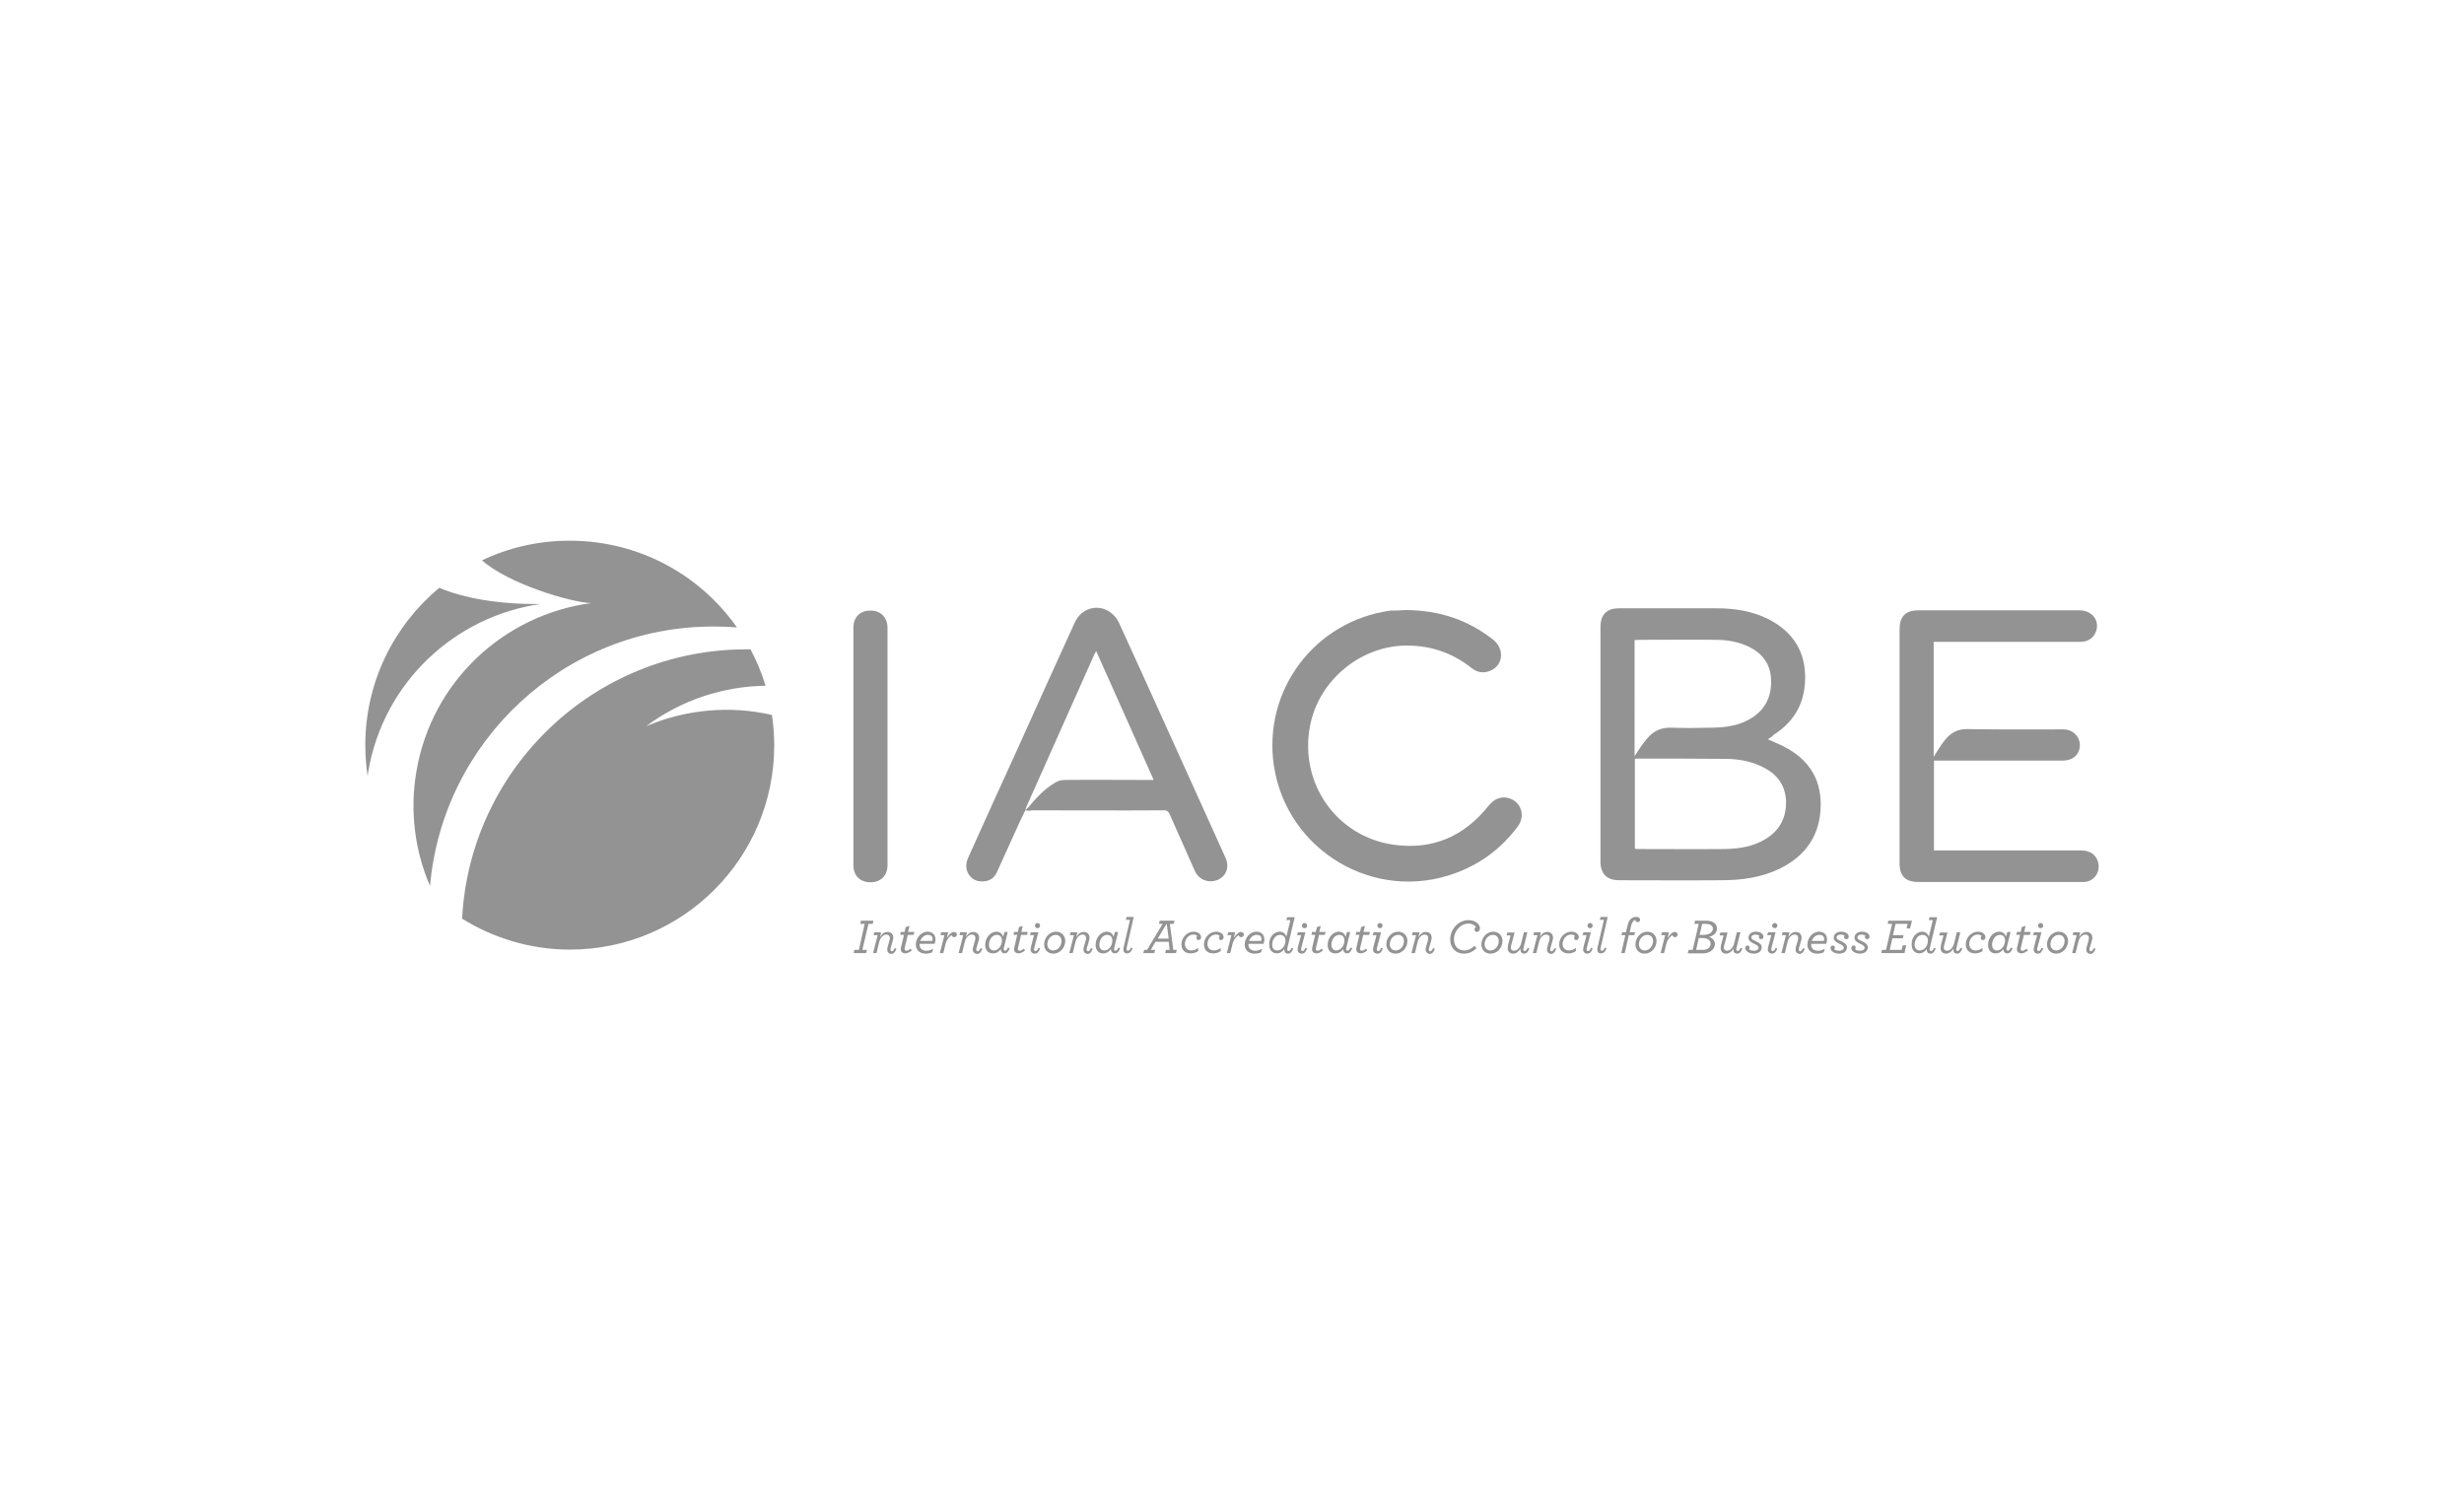 <?xml version="1.0" encoding="utf-8"?>
<!-- Generator: Adobe Illustrator 21.1.0, SVG Export Plug-In . SVG Version: 6.00 Build 0)  -->
<svg version="1.1" id="Layer_1" xmlns="http://www.w3.org/2000/svg" xmlns:xlink="http://www.w3.org/1999/xlink" x="0px" y="0px"
	 viewBox="0 0 852.6 519" style="enable-background:new 0 0 852.6 519;" xml:space="preserve">
<style type="text/css">
	.st0{clip-path:url(#SVGID_2_);fill:#939393;}
	.st1{fill:#939393;}
	.st2{clip-path:url(#SVGID_4_);fill:#939393;}
	.st3{clip-path:url(#SVGID_6_);fill:#939393;}
	.st4{clip-path:url(#SVGID_8_);fill:#939393;}
</style>
<g id="Layer_2">
</g>
<g>
	<defs>
		<rect id="SVGID_1_" x="126.4" y="187.1" width="599.8" height="142.9"/>
	</defs>
	<clipPath id="SVGID_2_">
		<use xlink:href="#SVGID_1_"  style="overflow:visible;"/>
	</clipPath>
	<path class="st0" d="M565.7,261.5c1.4-2.1,2.7-4.2,4.3-6c2.1-2.5,4.8-3.8,8.2-3.7c4.8,0.2,9.7,0.1,14.5,0c4.9-0.1,9.6-0.8,13.8-3.6
		c4.8-3.2,6.7-8,6.3-13.6c-0.4-5.6-3.7-9.2-8.8-11.3c-3.3-1.4-6.9-1.9-10.4-1.9c-8.8-0.1-17.7,0-26.5,0c-0.5,0-0.9,0.1-1.5,0.1
		V261.5z M565.7,293.7c0.4,0,0.7,0.1,1,0.1c10.1,0,20.2,0.1,30.3,0c5-0.1,10-0.9,14.3-3.7c4.8-3.1,6.9-7.5,6.7-13.1
		c-0.3-5.4-3.1-9.1-7.9-11.5c-4.1-2.1-8.6-2.9-13.1-2.9c-10.2-0.1-20.4-0.1-30.6-0.1c-0.2,0-0.5,0.1-0.7,0.1V293.7z M611.7,255.8
		c1.7,0.8,3.2,1.4,4.7,2.1c8.7,4.2,13.7,10.8,13.6,20.7c-0.1,10.2-5,17.5-14.2,22c-6.4,3.1-13.2,4-20.2,4c-11.8,0.1-23.5,0-35.3,0
		c-4.3,0-6.5-2.2-6.5-6.5c0-27,0-54.1,0-81.1c0-4.3,2.1-6.5,6.4-6.5c11.2,0,22.5,0,33.7,0c6.2,0,12.3,0.9,17.9,3.7
		c7.9,4,12.5,10.3,12.8,19.2c0.3,9-3.2,16-10.9,20.9C613.3,254.9,612.5,255.3,611.7,255.8"/>
	<path class="st0" d="M669.1,222.1v39.5l0.2,0.1c0.2-0.5,0.5-1,0.8-1.4c1-1.6,2-3.2,3.2-4.6c2-2.3,4.3-3.5,7.6-3.4
		c11.1,0.2,22.1,0.1,33.2,0.1c2.6,0,4.7,1.7,5.4,4c0.6,2.4-0.3,5-2.6,6.1c-0.9,0.5-2.1,0.7-3.2,0.7c-14.2,0-28.3,0-42.5,0h-2v31.1
		h1.9c16.3,0,32.7,0,49,0c3,0,5,1.3,5.8,3.8c1.1,3.4-1.1,6.9-4.7,7.1c-0.5,0-1,0-1.4,0c-18.7,0-37.4,0-56,0c-4.4,0-6.5-2-6.5-6.4
		c0-27,0-54.1,0-81.1c0-4.4,2.1-6.5,6.5-6.5c18.6,0,37.1,0,55.7,0c4.3,0,7.1,3.4,5.8,7.2c-0.8,2.3-2.7,3.7-5.4,3.7
		c-8.7,0-17.4,0-26.2,0h-22.5H669.1z"/>
	<path class="st0" d="M354.8,280.4c-1,2-2,4-2.9,6.1c-2.3,5.1-4.6,10.2-6.9,15.2c-0.9,2.1-2.5,3.2-4.8,3.3c-2.2,0.1-4-0.7-5.1-2.6
		c-1.1-1.9-0.9-3.8,0-5.8c5.5-12.2,11-24.4,16.6-36.6c6.7-14.9,13.4-29.7,20.2-44.6c2.2-4.8,7.6-6.5,11.9-3.8
		c1.4,0.9,2.6,2.3,3.3,3.7c12.4,27.1,24.6,54.3,36.9,81.4c1.5,3.2,0.4,6.4-2.5,7.7c-3.2,1.4-6.7,0.1-8.1-3.1
		c-2.9-6.5-5.7-12.9-8.6-19.4c-0.5-1.1-1-1.6-2.3-1.5c-15.2,0.1-30.3,0-45.5,0C356.1,280.7,355.4,280.5,354.8,280.4
		c0.3-0.4,0.7-0.7,1.1-1.1c2.7-3.3,5.6-6.4,9.4-8.6c0.9-0.5,2.1-0.8,3.1-0.8c9.6-0.1,19.3,0,28.9,0h1.9c-6.7-15-13.2-29.7-19.9-44.6
		c-0.3,0.6-0.5,1-0.7,1.3c-7.8,17.5-15.6,35-23.4,52.5C355,279.5,354.9,280,354.8,280.4"/>
	<path class="st0" d="M486.5,211.1c11.8,0.1,21.5,3.5,30.1,10.2c4.1,3.2,3.6,8.9-0.9,10.8c-2.4,1-4.6,0.6-6.6-1
		c-6.8-5.4-14.6-7.9-23.3-7.7c-15.6,0.5-29.6,12.4-32.5,27.8c-3.8,19.7,9.1,38.3,28.9,41.1c13.4,1.9,24.4-2.8,32.9-13.5
		c2.1-2.6,4.8-3.5,7.6-2.4c3.9,1.6,5.1,6.2,2.4,9.7c-5.5,7.4-12.7,12.8-21.4,16c-27.9,10.4-58.4-7.6-62.9-37.1
		c-3.9-26.1,14.1-50.1,40.3-53.7C483.2,211.3,485.3,211.2,486.5,211.1"/>
	<path class="st0" d="M307.1,258.4c0,13.6,0,27.2,0,40.9c0,3.7-2.3,6-5.9,6c-3.6,0-5.9-2.3-5.9-5.9c0-27.4,0-54.8,0-82.2
		c0-3.7,2.4-6,6-5.9c3.5,0,5.8,2.4,5.8,6C307.1,230.9,307.1,244.6,307.1,258.4"/>
	<path class="st0" d="M127.4,267.1c5.3-31.1,30.1-53.9,59.7-58.1c-14.2,0.2-26.7-2-35.1-5.6c-15.6,13-25.6,32.5-25.6,54.5
		c0,3.6,0.3,7.2,0.8,10.7C127.3,268.1,127.3,267.6,127.4,267.1"/>
	<path class="st0" d="M204.5,208.7c-29.9,4-55.1,26.9-60.4,58.2c-2.4,13.9-0.5,27.6,4.7,39.7c4.4-50.3,46.6-89.8,98-89.8
		c2.8,0,5.5,0.1,8.2,0.3c-12.8-18.2-33.9-30-57.9-30c-10.8,0-21.1,2.4-30.3,6.8C175.7,201.9,197.2,208.4,204.5,208.7"/>
	<path class="st0" d="M223.6,251.3c12.3-9.2,26.8-13.8,41.3-14c-1.3-4.4-3.1-8.6-5.2-12.6c-0.5,0-1,0-1.5,0
		c-52.6,0-95.6,41.3-98.3,93.2c10.8,6.7,23.6,10.7,37.3,10.7c39.1,0,70.7-31.7,70.7-70.7c0-3.6-0.3-7.1-0.8-10.5
		C252.7,244.1,237.4,245.4,223.6,251.3"/>
</g>
<polygon class="st1" points="297.9,318.6 297.7,319.7 299.2,319.7 297.2,328.7 295.6,328.7 295.4,329.8 299.7,329.8 300,328.7 
	298.4,328.7 300.5,319.7 302,319.7 302.2,318.6 "/>
<g>
	<defs>
		<rect id="SVGID_3_" x="126.4" y="187.1" width="599.8" height="142.9"/>
	</defs>
	<clipPath id="SVGID_4_">
		<use xlink:href="#SVGID_3_"  style="overflow:visible;"/>
	</clipPath>
	<path class="st2" d="M307,328.6c0-0.2,0.1-0.6,0.1-0.8l0.7-2.4c0.1-0.3,0.1-0.6,0.1-0.9c0-0.7-0.5-1.1-1.2-1.1
		c-1,0-2.1,0.9-2.5,2.7l-0.9,3.7h-1.2l1.6-6.2h-1.4l0.2-1h2.4l-0.4,1.7c0.6-1.1,1.5-1.8,2.6-1.8c1.2,0,2,0.8,2,2
		c0,0.3-0.1,0.7-0.2,1.1l-0.7,2.4c-0.1,0.2-0.1,0.5-0.1,0.6c0,0.3,0.2,0.6,0.5,0.6c0.3,0,0.6-0.3,1-1.1l0.6,0.2
		c-0.4,1.2-1,1.8-1.8,1.8C307.5,330,307,329.4,307,328.6"/>
	<path class="st2" d="M314.1,323.6l-1,4.2c-0.1,0.2-0.1,0.5-0.1,0.6c0,0.3,0.2,0.6,0.6,0.6c0.4,0,0.8-0.2,1.5-0.7l0.4,0.6
		c-0.9,0.7-1.6,1-2.3,1c-0.8,0-1.5-0.5-1.5-1.4c0-0.2,0-0.5,0.1-0.8l1-4.2h-1.3l0.2-1h1.3l0.4-1.7l1.3-0.4l-0.5,2.1h2.2l-0.3,1
		H314.1z"/>
	<path class="st2" d="M318.4,325.6h4.2c0.1-0.2,0.1-0.5,0.1-0.7c0-0.8-0.5-1.4-1.7-1.4C319.9,323.5,318.9,324.4,318.4,325.6
		 M318.2,326.6c0,0.1,0,0.2,0,0.4c0,1.3,1.1,2,2.3,2c0.8,0,1.5-0.2,2.4-0.7l-0.3,1.2c-0.8,0.4-1.4,0.5-2.4,0.5
		c-1.7,0-3.3-1.1-3.3-3.1c0-2.4,1.9-4.5,4-4.5c1.7,0,2.8,1,2.8,2.7c0,0.5-0.1,0.9-0.3,1.5H318.2z"/>
	<path class="st2" d="M326.8,323.6h-1.4l0.3-1h2.4l-0.5,2c0.9-1.4,1.7-2.1,2.5-2.1c0.6,0,1,0.4,1,0.9c0,0.5-0.4,0.9-0.9,0.9
		c-0.5,0-0.8-0.3-0.9-0.7c-0.6,0.3-1.7,1.4-2.1,3l-0.8,3.2h-1.2L326.8,323.6z"/>
	<path class="st2" d="M336.6,328.6c0-0.2,0.1-0.6,0.1-0.8l0.7-2.4c0.1-0.3,0.1-0.6,0.1-0.9c0-0.7-0.5-1.1-1.2-1.1
		c-1,0-2.1,0.9-2.5,2.7l-0.9,3.7h-1.2l1.6-6.2H332l0.2-1h2.4l-0.4,1.7c0.6-1.1,1.5-1.8,2.6-1.8c1.2,0,2,0.8,2,2
		c0,0.3-0.1,0.7-0.2,1.1l-0.7,2.4c-0.1,0.2-0.1,0.5-0.1,0.6c0,0.3,0.2,0.6,0.5,0.6c0.3,0,0.6-0.3,1-1.1l0.6,0.2
		c-0.4,1.2-1,1.8-1.8,1.8C337.2,330,336.6,329.4,336.6,328.6"/>
	<path class="st2" d="M346.7,325.5c0-1.2-0.6-2-1.8-2c-1.6,0-2.7,1.7-2.7,3.4c0,1.2,0.6,2,1.7,2
		C345.5,328.9,346.7,327.1,346.7,325.5 M340.9,327c0-2.5,1.8-4.6,3.9-4.6c1.2,0,2.1,0.8,2.3,1.8l0.5-1.7h1.1l-1.3,5.3
		c-0.1,0.3-0.1,0.6-0.1,0.7c0,0.3,0.2,0.5,0.5,0.5c0.3,0,0.6-0.3,1-1.1l0.6,0.2c-0.4,1.2-1,1.8-1.8,1.8c-0.8,0-1.3-0.6-1.3-1.3v-0.2
		c-0.6,0.9-1.5,1.5-2.6,1.5C342,330,340.9,328.8,340.9,327"/>
	<path class="st2" d="M353.3,323.6l-1,4.2c-0.1,0.2-0.1,0.5-0.1,0.6c0,0.3,0.2,0.6,0.6,0.6c0.4,0,0.8-0.2,1.5-0.7l0.4,0.6
		c-0.9,0.7-1.6,1-2.3,1c-0.8,0-1.5-0.5-1.5-1.4c0-0.2,0-0.5,0.1-0.8l1-4.2h-1.3l0.2-1h1.3l0.4-1.7l1.3-0.4l-0.5,2.1h2.2l-0.2,1
		H353.3z"/>
	<path class="st2" d="M358.1,320.3c0-0.5,0.4-0.9,0.9-0.9c0.5,0,0.9,0.4,0.9,0.9c0,0.5-0.4,0.9-0.9,0.9
		C358.5,321.2,358.1,320.8,358.1,320.3 M356.6,328.6c0-0.2,0.1-0.5,0.1-0.8l1.1-4.2h-1.4l0.3-1h2.6l-1.4,5.3
		c-0.1,0.3-0.1,0.6-0.1,0.7c0,0.3,0.2,0.5,0.5,0.5c0.4,0,0.7-0.3,1-1.1l0.6,0.2c-0.4,1.2-1,1.8-1.8,1.8
		C357.2,330,356.6,329.4,356.6,328.6"/>
	<path class="st2" d="M367.3,325.6c0-1.3-0.9-2.1-2-2.1c-1.6,0-2.9,1.5-2.9,3.3c0,1.3,0.9,2.1,2,2.1
		C366.1,328.9,367.3,327.4,367.3,325.6 M361.3,326.8c0-2.3,1.8-4.4,4.1-4.4c2,0,3.2,1.5,3.2,3.2c0,2.3-1.8,4.4-4.1,4.4
		C362.4,330,361.3,328.5,361.3,326.8"/>
	<path class="st2" d="M374.9,328.6c0-0.2,0.1-0.6,0.1-0.8l0.7-2.4c0.1-0.3,0.1-0.6,0.1-0.9c0-0.7-0.5-1.1-1.2-1.1
		c-1,0-2.1,0.9-2.5,2.7l-0.9,3.7H370l1.6-6.2h-1.4l0.2-1h2.4l-0.4,1.7c0.6-1.1,1.5-1.8,2.6-1.8c1.2,0,2,0.8,2,2
		c0,0.3-0.1,0.7-0.2,1.1l-0.7,2.4c-0.1,0.2-0.1,0.5-0.1,0.6c0,0.3,0.2,0.6,0.5,0.6c0.3,0,0.6-0.3,1-1.1l0.6,0.2
		c-0.4,1.2-1,1.8-1.8,1.8C375.4,330,374.9,329.4,374.9,328.6"/>
	<path class="st2" d="M384.9,325.5c0-1.2-0.6-2-1.8-2c-1.6,0-2.7,1.7-2.7,3.4c0,1.2,0.6,2,1.7,2
		C383.8,328.9,384.9,327.1,384.9,325.5 M379.1,327c0-2.5,1.8-4.6,3.9-4.6c1.2,0,2.1,0.8,2.3,1.8l0.5-1.7h1.1l-1.3,5.3
		c-0.1,0.3-0.1,0.6-0.1,0.7c0,0.3,0.2,0.5,0.5,0.5c0.3,0,0.6-0.3,1-1.1l0.6,0.2c-0.4,1.2-1,1.8-1.8,1.8c-0.8,0-1.4-0.6-1.4-1.3v-0.2
		c-0.6,0.9-1.5,1.5-2.6,1.5C380.2,330,379.1,328.8,379.1,327"/>
	<path class="st2" d="M388.7,328.6c0-0.2,0.1-0.5,0.1-0.8l2.2-9.5h-1.4l0.2-1h2.5l-2.4,10.5c0,0.3-0.1,0.6-0.1,0.7
		c0,0.3,0.2,0.5,0.5,0.5c0.4,0,0.7-0.3,1-1.1l0.6,0.2c-0.4,1.2-1,1.8-1.9,1.8C389.3,330,388.7,329.4,388.7,328.6"/>
</g>
<path class="st1" d="M403.7,319.6l0.7,5.2h-3.8L403.7,319.6z M401.3,318.6l-0.3,1.1h1.3l-5.4,9h-1l-0.3,1.1h3.8l0.3-1.1h-1.5
	l1.6-2.8h4.6l0.3,2.8h-1.3l-0.2,1.1h3.7l0.3-1.1h-1.2l-1.2-9h1.3l0.3-1.1H401.3z"/>
<g>
	<defs>
		<rect id="SVGID_5_" x="126.4" y="187.1" width="599.8" height="142.9"/>
	</defs>
	<clipPath id="SVGID_6_">
		<use xlink:href="#SVGID_5_"  style="overflow:visible;"/>
	</clipPath>
	<path class="st3" d="M408.8,326.8c0-2.3,1.9-4.4,4.2-4.4c1.7,0,2.6,1,2.6,1.9c0,0.6-0.4,1-0.9,1c-0.4,0-0.7-0.2-0.7-0.8
		c0-0.2,0.1-0.5,0.3-0.6c-0.3-0.3-0.7-0.5-1.4-0.5c-1.5,0-2.9,1.4-2.9,3.3c0,1.3,0.9,2.2,2.2,2.2c0.8,0,1.7-0.3,2.4-0.9l0,1.1
		c-0.7,0.5-1.6,0.8-2.5,0.8C410.2,330,408.8,328.8,408.8,326.8"/>
	<path class="st3" d="M416.6,326.8c0-2.3,1.9-4.4,4.2-4.4c1.7,0,2.6,1,2.6,1.9c0,0.6-0.4,1-0.9,1c-0.4,0-0.7-0.2-0.7-0.8
		c0-0.2,0.1-0.5,0.3-0.6c-0.3-0.3-0.7-0.5-1.4-0.5c-1.5,0-2.9,1.4-2.9,3.3c0,1.3,0.9,2.2,2.2,2.2c0.8,0,1.7-0.3,2.4-0.9l0,1.1
		c-0.7,0.5-1.6,0.8-2.5,0.8C418,330,416.6,328.8,416.6,326.8"/>
	<path class="st3" d="M426.1,323.6h-1.4l0.3-1h2.4l-0.5,2c0.9-1.4,1.8-2.1,2.5-2.1c0.6,0,1,0.4,1,0.9c0,0.5-0.4,0.9-0.9,0.9
		c-0.5,0-0.8-0.3-0.9-0.7c-0.6,0.3-1.7,1.4-2.1,3l-0.8,3.2h-1.2L426.1,323.6z"/>
	<path class="st3" d="M432.2,325.6h4.2c0.1-0.2,0.1-0.5,0.1-0.7c0-0.8-0.5-1.4-1.7-1.4C433.6,323.5,432.6,324.4,432.2,325.6
		 M432,326.6c0,0.1,0,0.2,0,0.4c0,1.3,1.1,2,2.3,2c0.8,0,1.5-0.2,2.4-0.7l-0.3,1.2c-0.8,0.4-1.4,0.5-2.4,0.5c-1.7,0-3.3-1.1-3.3-3.1
		c0-2.4,1.9-4.5,4-4.5c1.7,0,2.8,1,2.8,2.7c0,0.5-0.1,0.9-0.3,1.5H432z"/>
	<path class="st3" d="M444.8,325.5c0-1.2-0.7-2-1.9-2c-1.6,0-2.7,1.7-2.7,3.4c0,1.2,0.6,2,1.8,2
		C443.6,328.9,444.8,327.2,444.8,325.5 M442.8,322.4c1.2,0,2.1,0.8,2.3,1.8l1.4-5.8h-1.4l0.3-1h2.6l-2.5,10.5
		c-0.1,0.3-0.1,0.6-0.1,0.7c0,0.3,0.2,0.5,0.5,0.5c0.3,0,0.7-0.3,1-1.1l0.6,0.2c-0.4,1.2-1,1.8-1.8,1.8c-0.8,0-1.3-0.5-1.3-1.4
		c0-0.1,0-0.1,0-0.2c-0.6,0.9-1.5,1.5-2.6,1.5c-1.5,0-2.6-1.1-2.6-3C439,324.5,440.7,322.4,442.8,322.4"/>
	<path class="st3" d="M450.5,320.3c0-0.5,0.4-0.9,0.9-0.9c0.5,0,0.9,0.4,0.9,0.9c0,0.5-0.4,0.9-0.9,0.9
		C450.8,321.2,450.5,320.8,450.5,320.3 M449,328.6c0-0.2,0.1-0.5,0.1-0.8l1.1-4.2h-1.4l0.3-1h2.6l-1.4,5.3c-0.1,0.3-0.1,0.6-0.1,0.7
		c0,0.3,0.2,0.5,0.5,0.5c0.4,0,0.7-0.3,1-1.1l0.6,0.2c-0.4,1.2-1,1.8-1.8,1.8C449.5,330,449,329.4,449,328.6"/>
	<path class="st3" d="M456.4,323.6l-1,4.2c-0.1,0.2-0.1,0.5-0.1,0.6c0,0.3,0.2,0.6,0.6,0.6c0.4,0,0.8-0.2,1.5-0.7l0.4,0.6
		c-0.9,0.7-1.6,1-2.3,1c-0.8,0-1.5-0.5-1.5-1.4c0-0.2,0-0.5,0.1-0.8l1-4.2h-1.3l0.2-1h1.3l0.4-1.7l1.3-0.4l-0.5,2.1h2.2l-0.3,1
		H456.4z"/>
	<path class="st3" d="M465.2,325.5c0-1.2-0.6-2-1.8-2c-1.6,0-2.7,1.7-2.7,3.4c0,1.2,0.6,2,1.7,2C464,328.9,465.2,327.1,465.2,325.5
		 M459.4,327c0-2.5,1.8-4.6,3.9-4.6c1.2,0,2.1,0.8,2.3,1.8l0.5-1.7h1.1l-1.3,5.3c-0.1,0.3-0.1,0.6-0.1,0.7c0,0.3,0.2,0.5,0.5,0.5
		c0.3,0,0.6-0.3,1-1.1l0.6,0.2c-0.4,1.2-1,1.8-1.8,1.8c-0.8,0-1.3-0.6-1.3-1.3v-0.2c-0.6,0.9-1.5,1.5-2.6,1.5
		C460.4,330,459.4,328.8,459.4,327"/>
	<path class="st3" d="M471.7,323.6l-1,4.2c-0.1,0.2-0.1,0.5-0.1,0.6c0,0.3,0.2,0.6,0.6,0.6c0.4,0,0.8-0.2,1.5-0.7l0.4,0.6
		c-0.9,0.7-1.6,1-2.3,1c-0.8,0-1.5-0.5-1.5-1.4c0-0.2,0-0.5,0.1-0.8l1-4.2h-1.3l0.2-1h1.3l0.4-1.7l1.3-0.4l-0.5,2.1h2.2l-0.2,1
		H471.7z"/>
	<path class="st3" d="M476.6,320.3c0-0.5,0.4-0.9,0.9-0.9c0.5,0,0.9,0.4,0.9,0.9c0,0.5-0.4,0.9-0.9,0.9
		C477,321.2,476.6,320.8,476.6,320.3 M475.1,328.6c0-0.2,0.1-0.5,0.1-0.8l1.1-4.2H475l0.3-1h2.6l-1.4,5.3c-0.1,0.3-0.1,0.6-0.1,0.7
		c0,0.3,0.2,0.5,0.5,0.5c0.4,0,0.7-0.3,1-1.1l0.6,0.2c-0.4,1.2-1,1.8-1.8,1.8C475.6,330,475.1,329.4,475.1,328.6"/>
	<path class="st3" d="M485.8,325.6c0-1.3-0.9-2.1-2-2.1c-1.6,0-2.9,1.5-2.9,3.3c0,1.3,0.9,2.1,2,2.1
		C484.6,328.9,485.8,327.4,485.8,325.6 M479.7,326.8c0-2.3,1.8-4.4,4.1-4.4c2,0,3.2,1.5,3.2,3.2c0,2.3-1.8,4.4-4.1,4.4
		C480.9,330,479.7,328.5,479.7,326.8"/>
	<path class="st3" d="M493.3,328.6c0-0.2,0.1-0.6,0.1-0.8l0.7-2.4c0.1-0.3,0.1-0.6,0.1-0.9c0-0.7-0.5-1.1-1.2-1.1
		c-1,0-2.1,0.9-2.5,2.7l-0.9,3.7h-1.2l1.6-6.2h-1.4l0.2-1h2.4l-0.4,1.7c0.6-1.1,1.5-1.8,2.6-1.8c1.2,0,2,0.8,2,2
		c0,0.3-0.1,0.7-0.2,1.1l-0.7,2.4c-0.1,0.2-0.1,0.5-0.1,0.6c0,0.3,0.2,0.6,0.5,0.6c0.3,0,0.6-0.3,1-1.1l0.6,0.2
		c-0.4,1.2-1,1.8-1.8,1.8C493.9,330,493.3,329.4,493.3,328.6"/>
	<path class="st3" d="M501.8,325.1c0-3.6,2.9-6.7,6.3-6.7c2.6,0,4,1.6,4,2.8c0,0.8-0.5,1.3-1,1.3s-0.9-0.4-0.9-0.9
		c0-0.3,0.2-0.6,0.5-0.8c-0.2-0.5-1.1-1.2-2.6-1.2c-2.9,0-5,2.8-5,5.4c0,2.5,1.5,3.9,3.6,3.9c1.3,0,2.5-0.6,3.5-1.6l0.7,0.8
		c-1.3,1.3-2.7,1.9-4.4,1.9C504,330,501.8,328.2,501.8,325.1"/>
	<path class="st3" d="M518.6,325.6c0-1.3-0.9-2.1-2-2.1c-1.6,0-2.9,1.5-2.9,3.3c0,1.3,0.9,2.1,2,2.1
		C517.4,328.9,518.6,327.4,518.6,325.6 M512.6,326.8c0-2.3,1.8-4.4,4.1-4.4c2,0,3.2,1.5,3.2,3.2c0,2.3-1.8,4.4-4.1,4.4
		C513.7,330,512.6,328.5,512.6,326.8"/>
	<path class="st3" d="M524.1,322.6l-1.2,4.6c-0.1,0.2-0.1,0.5-0.1,0.8c0,0.6,0.4,1,1.1,1c1,0,2.1-1,2.5-2.7l0.9-3.7h1.2l-1.3,5.3
		c-0.1,0.3-0.1,0.6-0.1,0.7c0,0.3,0.2,0.5,0.5,0.5c0.3,0,0.6-0.3,1-1.1l0.6,0.2c-0.4,1.2-1,1.8-1.8,1.8s-1.3-0.5-1.3-1.4
		c0-0.1,0-0.2,0-0.3c-0.6,1-1.5,1.7-2.5,1.7c-1.1,0-1.9-0.7-1.9-1.8c0-0.4,0.1-0.7,0.1-1.1l0.9-3.4h-1.4l0.3-1H524.1z"/>
	<path class="st3" d="M535.3,328.6c0-0.2,0.1-0.6,0.1-0.8l0.7-2.4c0.1-0.3,0.1-0.6,0.1-0.9c0-0.7-0.5-1.1-1.2-1.1
		c-1,0-2.1,0.9-2.5,2.7l-0.9,3.7h-1.2l1.6-6.2h-1.4l0.2-1h2.4l-0.4,1.7c0.6-1.1,1.5-1.8,2.6-1.8c1.2,0,2,0.8,2,2
		c0,0.3-0.1,0.7-0.2,1.1l-0.7,2.4c-0.1,0.2-0.1,0.5-0.1,0.6c0,0.3,0.2,0.6,0.5,0.6c0.3,0,0.6-0.3,1-1.1l0.6,0.2
		c-0.4,1.2-1,1.8-1.8,1.8C535.8,330,535.3,329.4,535.3,328.6"/>
	<path class="st3" d="M539.5,326.8c0-2.3,1.9-4.4,4.2-4.4c1.7,0,2.6,1,2.6,1.9c0,0.6-0.4,1-0.9,1c-0.4,0-0.7-0.2-0.7-0.8
		c0-0.2,0.1-0.5,0.3-0.6c-0.3-0.3-0.7-0.5-1.4-0.5c-1.5,0-2.9,1.4-2.9,3.3c0,1.3,0.9,2.2,2.2,2.2c0.8,0,1.7-0.3,2.4-0.9l0,1.1
		c-0.7,0.5-1.6,0.8-2.5,0.8C541,330,539.5,328.8,539.5,326.8"/>
	<path class="st3" d="M549.3,320.3c0-0.5,0.4-0.9,0.9-0.9c0.5,0,0.9,0.4,0.9,0.9c0,0.5-0.4,0.9-0.9,0.9
		C549.7,321.2,549.3,320.8,549.3,320.3 M547.8,328.6c0-0.2,0.1-0.5,0.1-0.8l1.1-4.2h-1.4l0.3-1h2.6l-1.4,5.3
		c-0.1,0.3-0.1,0.6-0.1,0.7c0,0.3,0.2,0.5,0.5,0.5c0.4,0,0.7-0.3,1-1.1l0.6,0.2c-0.4,1.2-1,1.8-1.8,1.8
		C548.4,330,547.8,329.4,547.8,328.6"/>
	<path class="st3" d="M552.7,328.6c0-0.2,0.1-0.5,0.1-0.8l2.2-9.5h-1.4l0.2-1h2.5l-2.4,10.5c0,0.3-0.1,0.6-0.1,0.7
		c0,0.3,0.2,0.5,0.5,0.5c0.4,0,0.7-0.3,1-1.1l0.6,0.2c-0.4,1.2-1,1.8-1.9,1.8C553.2,330,552.7,329.4,552.7,328.6"/>
	<path class="st3" d="M562.4,323.6h-1.3l0.2-1h1.3l0.6-2.4c0.2-1,0.6-1.7,1.1-2.2c0.5-0.5,1.1-0.7,1.9-0.7c0.9,0,1.3,0.4,1.3,1
		c0,0.5-0.4,0.8-0.8,0.8c-0.5,0-0.8-0.3-0.8-0.8c-0.3,0.1-0.5,0.2-0.7,0.4c-0.3,0.3-0.6,0.9-0.8,1.7l-0.5,2.2h1.9l-0.3,1h-1.9
		l-1.4,6.2H561L562.4,323.6z"/>
	<path class="st3" d="M572,325.6c0-1.3-0.9-2.1-2-2.1c-1.6,0-2.9,1.5-2.9,3.3c0,1.3,0.9,2.1,2,2.1C570.7,328.9,572,327.4,572,325.6
		 M565.9,326.8c0-2.3,1.8-4.4,4.1-4.4c2,0,3.2,1.5,3.2,3.2c0,2.3-1.8,4.4-4.1,4.4C567.1,330,565.9,328.5,565.9,326.8"/>
	<path class="st3" d="M576.2,323.6h-1.4l0.3-1h2.4l-0.5,2c0.9-1.4,1.7-2.1,2.5-2.1c0.6,0,1,0.4,1,0.9c0,0.5-0.4,0.9-0.9,0.9
		c-0.5,0-0.8-0.3-0.9-0.7c-0.6,0.3-1.7,1.4-2.1,3l-0.8,3.2h-1.2L576.2,323.6z"/>
	<path class="st3" d="M589.4,323.5c2,0,3.3-0.8,3.3-2.2c0-0.6-0.3-1-0.9-1.3c-0.4-0.2-0.9-0.3-1.6-0.3H589l-0.9,3.8H589.4z
		 M588.9,328.7c0.4,0,0.8,0,1.2-0.1c0.6-0.1,1-0.4,1.3-0.7c0.4-0.4,0.5-0.8,0.5-1.4c0-1.1-0.9-1.9-2.8-1.9h-1.3l-0.9,4.1H588.9z
		 M584.3,328.7h1.4l2.1-9h-1.5l0.2-1.1h4c0.9,0,1.7,0.2,2.3,0.5c0.8,0.5,1.3,1.2,1.3,2.2c0,1.5-1.2,2.6-2.8,2.9
		c1.1,0.3,2.1,1.2,2.1,2.4c0,0.9-0.4,1.7-1,2.2c-0.5,0.5-1.2,0.8-2,1c-0.5,0.1-1,0.1-1.5,0.1H584L584.3,328.7z"/>
	<path class="st3" d="M597.8,322.6l-1.2,4.6c-0.1,0.2-0.1,0.5-0.1,0.8c0,0.6,0.4,1,1.1,1c1,0,2.1-1,2.5-2.7l0.9-3.7h1.2l-1.3,5.3
		c-0.1,0.3-0.1,0.6-0.1,0.7c0,0.3,0.2,0.5,0.5,0.5c0.3,0,0.6-0.3,1-1.1l0.6,0.2c-0.4,1.2-1,1.8-1.8,1.8s-1.3-0.5-1.3-1.4
		c0-0.1,0-0.2,0-0.3c-0.6,1-1.5,1.7-2.5,1.7c-1.1,0-1.9-0.7-1.9-1.8c0-0.4,0.1-0.7,0.1-1.1l0.9-3.4H595l0.3-1H597.8z"/>
	<path class="st3" d="M604.3,329c-0.3-0.3-0.4-0.6-0.4-0.9c0-0.5,0.3-0.9,0.8-0.9s0.7,0.3,0.7,0.7c0,0.2-0.1,0.4-0.2,0.6
		c0.1,0.1,0.1,0.1,0.3,0.2c0.3,0.2,0.9,0.3,1.5,0.3c0.8,0,1.5-0.4,1.5-1c0-0.7-0.7-1-1.5-1.4c-1-0.5-2-1-2-2.1c0-1.2,1-2.1,2.6-2.1
		c0.9,0,1.8,0.3,2.2,0.8c0.3,0.3,0.4,0.6,0.4,0.9c0,0.5-0.3,0.9-0.8,0.9c-0.4,0-0.8-0.3-0.8-0.7c0-0.2,0.1-0.3,0.2-0.5
		c-0.1,0-0.1-0.1-0.3-0.2c-0.2-0.1-0.7-0.2-1.1-0.2c-0.8,0-1.4,0.4-1.4,1c0,0.6,0.7,0.9,1.6,1.3c1,0.5,2,1,2,2.1
		c0,1.4-1.2,2.2-2.7,2.2C605.8,330,604.8,329.6,604.3,329"/>
	<path class="st3" d="M613.2,320.3c0-0.5,0.4-0.9,0.9-0.9c0.5,0,0.9,0.4,0.9,0.9c0,0.5-0.4,0.9-0.9,0.9
		C613.6,321.2,613.2,320.8,613.2,320.3 M611.7,328.6c0-0.2,0.1-0.5,0.1-0.8l1.1-4.2h-1.4l0.3-1h2.6l-1.4,5.3
		c-0.1,0.3-0.1,0.6-0.1,0.7c0,0.3,0.2,0.5,0.5,0.5c0.4,0,0.7-0.3,1-1.1l0.6,0.2c-0.4,1.2-1,1.8-1.8,1.8
		C612.3,330,611.7,329.4,611.7,328.6"/>
	<path class="st3" d="M621.3,328.6c0-0.2,0.1-0.6,0.1-0.8l0.7-2.4c0.1-0.3,0.1-0.6,0.1-0.9c0-0.7-0.5-1.1-1.2-1.1
		c-1,0-2.1,0.9-2.5,2.7l-0.9,3.7h-1.2l1.6-6.2h-1.4l0.2-1h2.4l-0.4,1.7c0.6-1.1,1.5-1.8,2.6-1.8c1.2,0,2,0.8,2,2
		c0,0.3-0.1,0.7-0.2,1.1l-0.7,2.4c-0.1,0.2-0.1,0.5-0.1,0.6c0,0.3,0.2,0.6,0.5,0.6c0.3,0,0.6-0.3,1-1.1l0.6,0.2
		c-0.4,1.2-1,1.8-1.8,1.8C621.8,330,621.3,329.4,621.3,328.6"/>
	<path class="st3" d="M626.9,325.6h4.2c0.1-0.2,0.1-0.5,0.1-0.7c0-0.8-0.5-1.4-1.7-1.4C628.3,323.5,627.3,324.4,626.9,325.6
		 M626.7,326.6c0,0.1,0,0.2,0,0.4c0,1.3,1.1,2,2.3,2c0.8,0,1.5-0.2,2.4-0.7l-0.3,1.2c-0.8,0.4-1.4,0.5-2.4,0.5
		c-1.7,0-3.3-1.1-3.3-3.1c0-2.4,1.9-4.5,4-4.5c1.7,0,2.8,1,2.8,2.7c0,0.5-0.1,0.9-0.3,1.5H626.7z"/>
	<path class="st3" d="M633.8,329c-0.3-0.3-0.4-0.6-0.4-0.9c0-0.5,0.3-0.9,0.8-0.9c0.5,0,0.7,0.3,0.7,0.7c0,0.2-0.1,0.4-0.2,0.6
		c0.1,0.1,0.1,0.1,0.3,0.2c0.3,0.2,0.9,0.3,1.5,0.3c0.8,0,1.5-0.4,1.5-1c0-0.7-0.7-1-1.5-1.4c-1-0.5-2-1-2-2.1c0-1.2,1-2.1,2.6-2.1
		c0.9,0,1.8,0.3,2.2,0.8c0.3,0.3,0.4,0.6,0.4,0.9c0,0.5-0.3,0.9-0.8,0.9c-0.4,0-0.8-0.3-0.8-0.7c0-0.2,0.1-0.3,0.2-0.5
		c-0.1,0-0.1-0.1-0.3-0.2c-0.2-0.1-0.7-0.2-1.1-0.2c-0.8,0-1.4,0.4-1.4,1c0,0.6,0.7,0.9,1.6,1.3c1,0.5,2,1,2,2.1
		c0,1.4-1.2,2.2-2.7,2.2C635.3,330,634.3,329.6,633.8,329"/>
	<path class="st3" d="M641,329c-0.3-0.3-0.4-0.6-0.4-0.9c0-0.5,0.3-0.9,0.8-0.9c0.5,0,0.7,0.3,0.7,0.7c0,0.2-0.1,0.4-0.2,0.6
		c0.1,0.1,0.1,0.1,0.3,0.2c0.3,0.2,0.9,0.3,1.5,0.3c0.8,0,1.5-0.4,1.5-1c0-0.7-0.7-1-1.5-1.4c-1-0.5-2-1-2-2.1c0-1.2,1-2.1,2.6-2.1
		c0.9,0,1.8,0.3,2.2,0.8c0.3,0.3,0.4,0.6,0.4,0.9c0,0.5-0.3,0.9-0.8,0.9c-0.4,0-0.8-0.3-0.8-0.7c0-0.2,0.1-0.3,0.2-0.5
		c-0.1,0-0.1-0.1-0.3-0.2c-0.2-0.1-0.7-0.2-1.1-0.2c-0.8,0-1.4,0.4-1.4,1c0,0.6,0.7,0.9,1.6,1.3c1,0.5,2,1,2,2.1
		c0,1.4-1.2,2.2-2.7,2.2C642.5,330,641.5,329.6,641,329"/>
</g>
<polygon class="st1" points="653.4,318.6 653.2,319.7 654.7,319.7 652.6,328.7 651.2,328.7 651,329.8 659,329.8 659.6,327.1 
	658.4,327.1 658,328.7 653.9,328.7 654.8,324.7 658.4,324.7 658.7,323.6 655,323.6 655.9,319.7 660.1,319.7 659.7,321.3 
	660.9,321.3 661.6,318.6 "/>
<g>
	<defs>
		<rect id="SVGID_7_" x="126.4" y="187.1" width="599.8" height="142.9"/>
	</defs>
	<clipPath id="SVGID_8_">
		<use xlink:href="#SVGID_7_"  style="overflow:visible;"/>
	</clipPath>
	<path class="st4" d="M667.1,325.5c0-1.2-0.7-2-1.9-2c-1.6,0-2.7,1.7-2.7,3.4c0,1.2,0.6,2,1.8,2C666,328.9,667.1,327.2,667.1,325.5
		 M665.1,322.4c1.2,0,2.1,0.8,2.3,1.8l1.4-5.8h-1.4l0.3-1h2.6l-2.5,10.5c-0.1,0.3-0.1,0.6-0.1,0.7c0,0.3,0.2,0.5,0.5,0.5
		c0.3,0,0.7-0.3,1-1.1l0.6,0.2c-0.4,1.2-1,1.8-1.8,1.8c-0.8,0-1.3-0.5-1.3-1.4c0-0.1,0-0.1,0-0.2c-0.6,0.9-1.5,1.5-2.6,1.5
		c-1.5,0-2.6-1.1-2.6-3C661.3,324.5,663.1,322.4,665.1,322.4"/>
	<path class="st4" d="M673.9,322.6l-1.2,4.6c-0.1,0.2-0.1,0.5-0.1,0.8c0,0.6,0.4,1,1.1,1c1,0,2.1-1,2.5-2.7l0.9-3.7h1.2l-1.3,5.3
		c-0.1,0.3-0.1,0.6-0.1,0.7c0,0.3,0.2,0.5,0.5,0.5c0.3,0,0.6-0.3,1-1.1l0.6,0.2c-0.4,1.2-1,1.8-1.8,1.8s-1.3-0.5-1.3-1.4
		c0-0.1,0-0.2,0-0.3c-0.6,1-1.5,1.7-2.5,1.7c-1.1,0-1.9-0.7-1.9-1.8c0-0.4,0.1-0.7,0.1-1.1l0.9-3.4H671l0.3-1H673.9z"/>
	<path class="st4" d="M680.2,326.8c0-2.3,1.9-4.4,4.2-4.4c1.7,0,2.6,1,2.6,1.9c0,0.6-0.4,1-0.9,1c-0.4,0-0.7-0.2-0.7-0.8
		c0-0.2,0.1-0.5,0.3-0.6c-0.3-0.3-0.7-0.5-1.4-0.5c-1.5,0-2.9,1.4-2.9,3.3c0,1.3,0.9,2.2,2.2,2.2c0.8,0,1.7-0.3,2.4-0.9l0,1.1
		c-0.7,0.5-1.6,0.8-2.5,0.8C681.6,330,680.2,328.8,680.2,326.8"/>
	<path class="st4" d="M693.8,325.5c0-1.2-0.6-2-1.8-2c-1.6,0-2.7,1.7-2.7,3.4c0,1.2,0.6,2,1.7,2
		C692.6,328.9,693.8,327.1,693.8,325.5 M687.9,327c0-2.5,1.8-4.6,3.9-4.6c1.2,0,2.1,0.8,2.3,1.8l0.5-1.7h1.1l-1.3,5.3
		c-0.1,0.3-0.1,0.6-0.1,0.7c0,0.3,0.2,0.5,0.5,0.5c0.3,0,0.6-0.3,1-1.1l0.6,0.2c-0.4,1.2-1,1.8-1.8,1.8c-0.8,0-1.4-0.6-1.4-1.3v-0.2
		c-0.6,0.9-1.5,1.5-2.6,1.5C689,330,687.9,328.8,687.9,327"/>
	<path class="st4" d="M700.3,323.6l-1,4.2c-0.1,0.2-0.1,0.5-0.1,0.6c0,0.3,0.2,0.6,0.6,0.6c0.4,0,0.8-0.2,1.5-0.7l0.4,0.6
		c-0.9,0.7-1.6,1-2.3,1c-0.8,0-1.5-0.5-1.5-1.4c0-0.2,0-0.5,0.1-0.8l1-4.2h-1.3l0.2-1h1.3l0.4-1.7l1.3-0.4l-0.5,2.1h2.2l-0.2,1
		H700.3z"/>
	<path class="st4" d="M705.2,320.3c0-0.5,0.4-0.9,0.9-0.9c0.5,0,0.9,0.4,0.9,0.9c0,0.5-0.4,0.9-0.9,0.9
		C705.6,321.2,705.2,320.8,705.2,320.3 M703.7,328.6c0-0.2,0.1-0.5,0.1-0.8l1.1-4.2h-1.4l0.3-1h2.6l-1.4,5.3
		c-0.1,0.3-0.1,0.6-0.1,0.7c0,0.3,0.2,0.5,0.5,0.5c0.4,0,0.7-0.3,1-1.1l0.6,0.2c-0.4,1.2-1,1.8-1.8,1.8
		C704.2,330,703.7,329.4,703.7,328.6"/>
	<path class="st4" d="M714.4,325.6c0-1.3-0.9-2.1-2-2.1c-1.6,0-2.9,1.5-2.9,3.3c0,1.3,0.9,2.1,2,2.1
		C713.1,328.9,714.4,327.4,714.4,325.6 M708.3,326.8c0-2.3,1.8-4.4,4.1-4.4c2,0,3.2,1.5,3.2,3.2c0,2.3-1.8,4.4-4.1,4.4
		C709.5,330,708.3,328.5,708.3,326.8"/>
	<path class="st4" d="M721.9,328.6c0-0.2,0.1-0.6,0.1-0.8l0.7-2.4c0.1-0.3,0.1-0.6,0.1-0.9c0-0.7-0.5-1.1-1.2-1.1
		c-1,0-2.1,0.9-2.5,2.7l-0.9,3.7H717l1.6-6.2h-1.4l0.2-1h2.4l-0.4,1.7c0.6-1.1,1.5-1.8,2.6-1.8c1.2,0,2,0.8,2,2
		c0,0.3-0.1,0.7-0.2,1.1l-0.7,2.4c-0.1,0.2-0.1,0.5-0.1,0.6c0,0.3,0.2,0.6,0.5,0.6c0.3,0,0.6-0.3,1-1.1l0.6,0.2
		c-0.4,1.2-1,1.8-1.8,1.8C722.4,330,721.9,329.4,721.9,328.6"/>
</g>
</svg>
